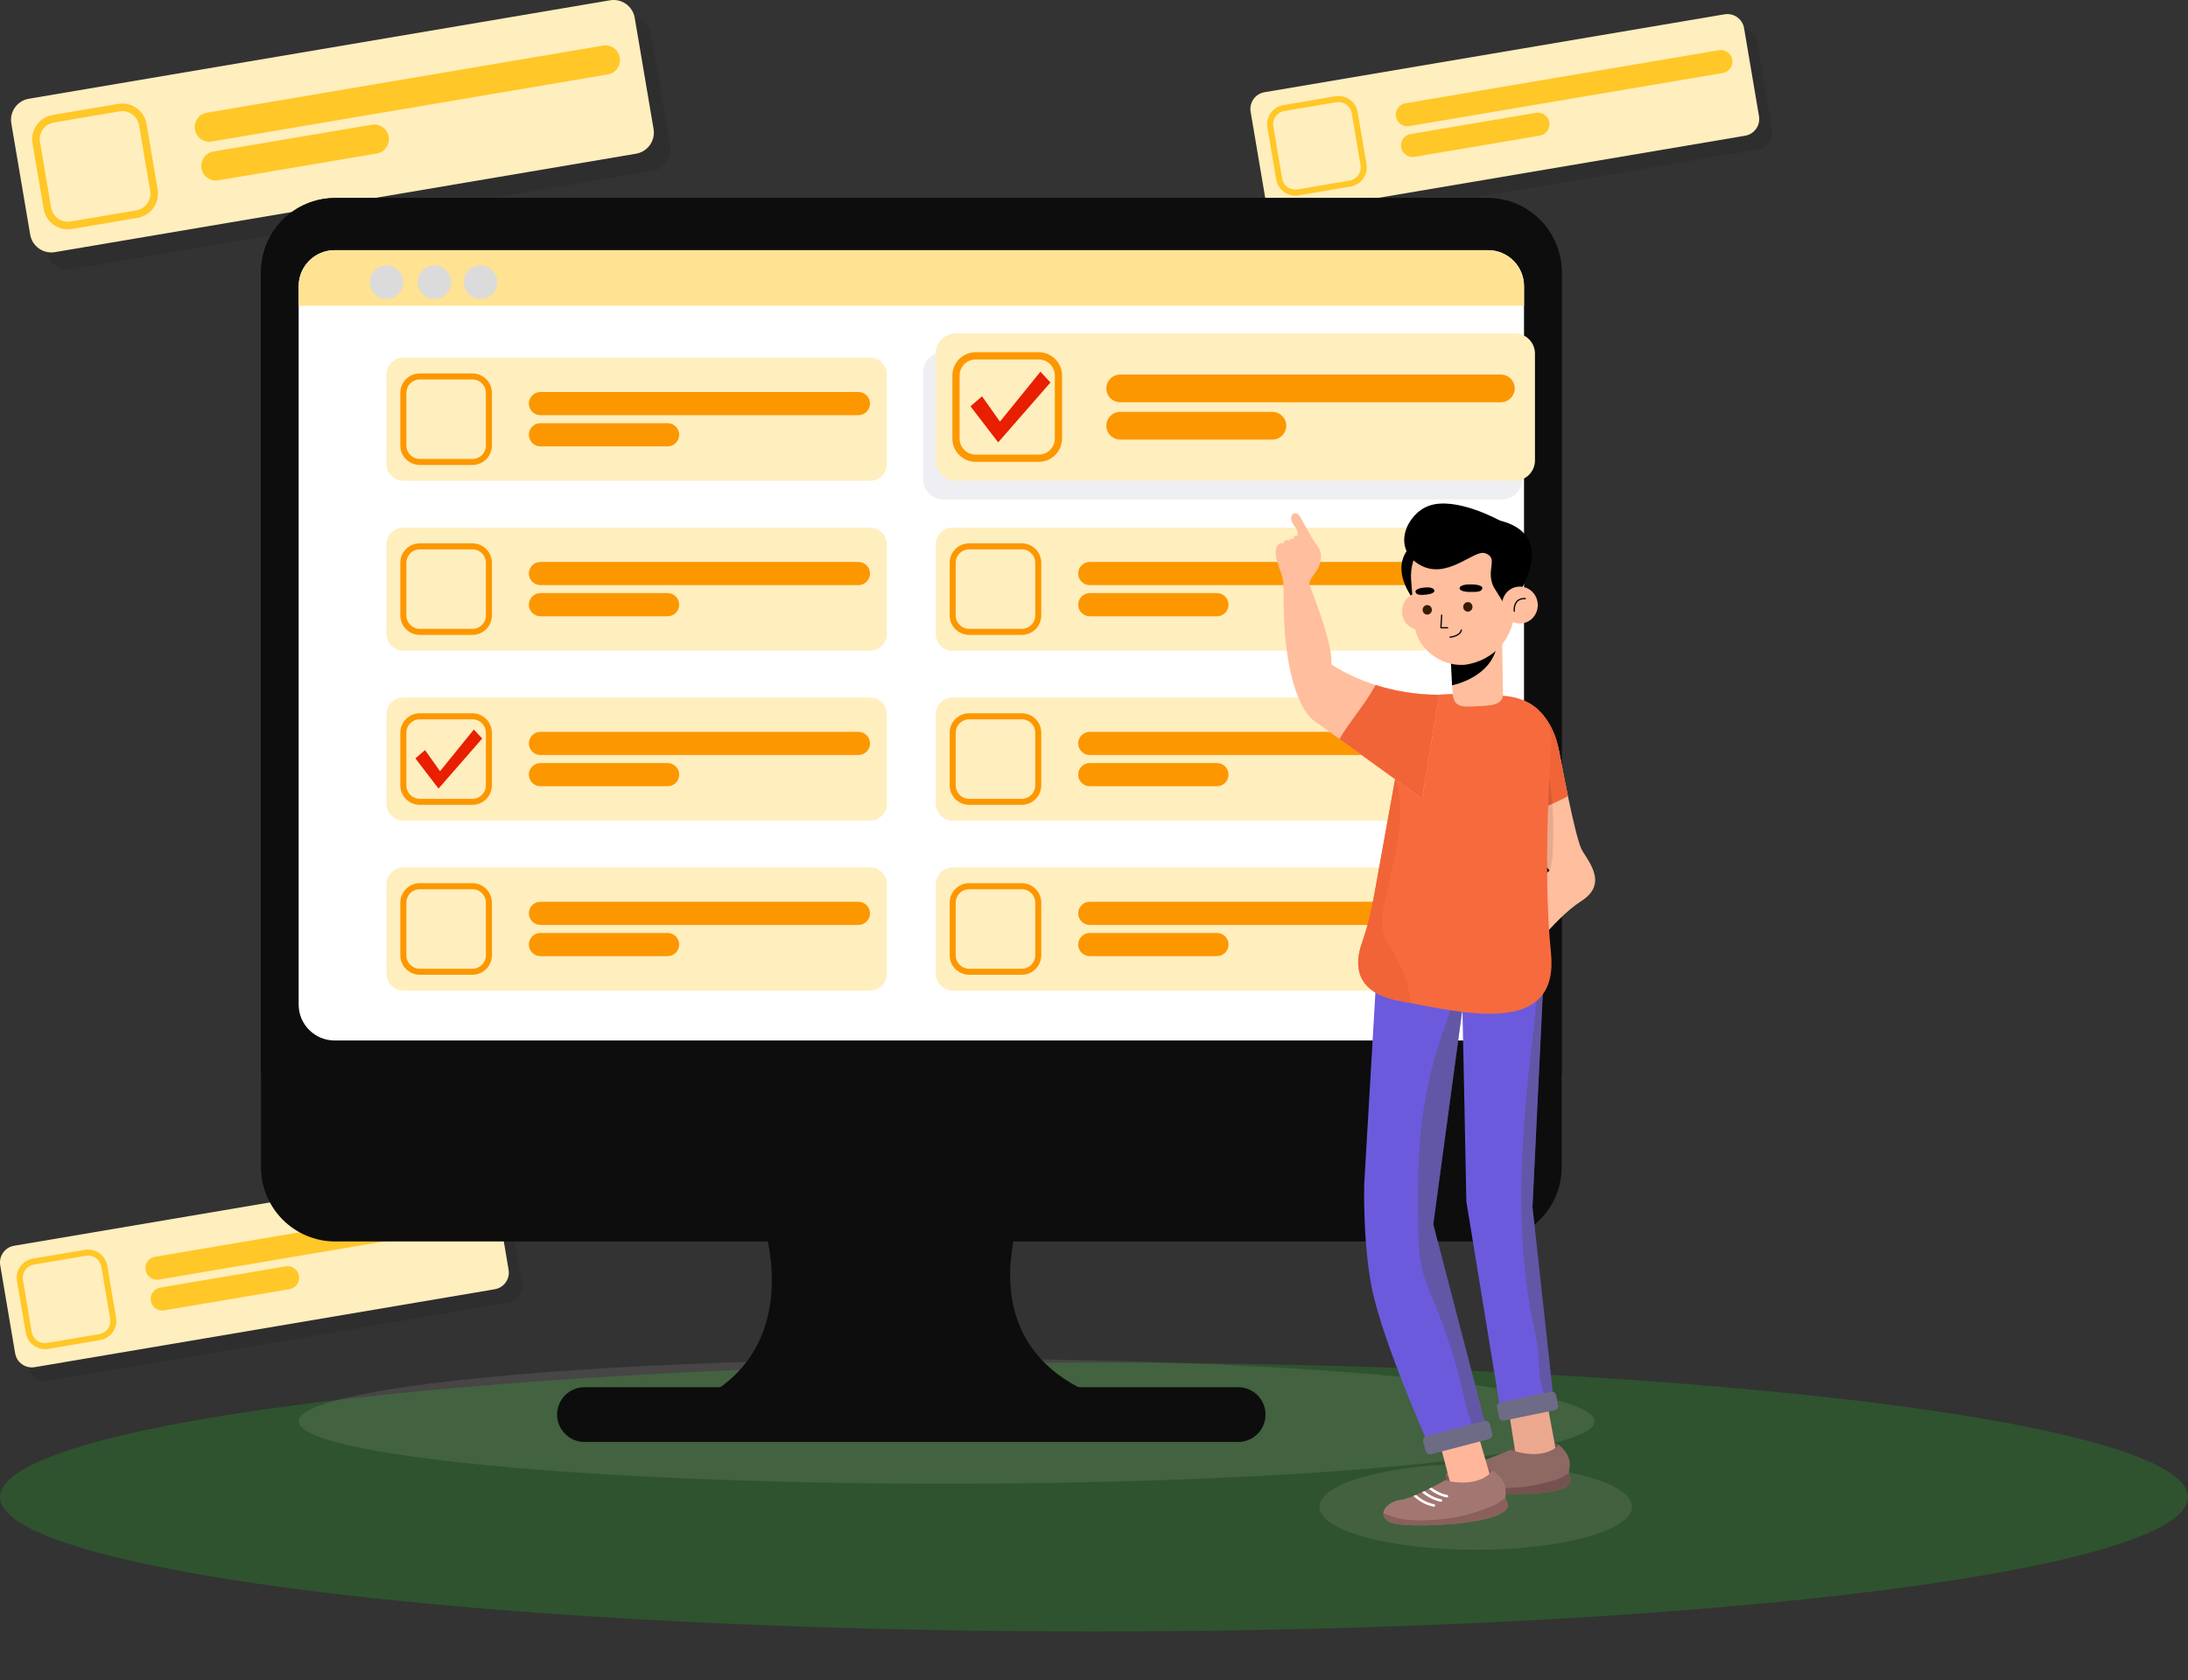 <svg width="358" height="275" viewBox="0 0 358 275" fill="none" xmlns="http://www.w3.org/2000/svg">
<rect x="0" y="0" width="358" height="275" fill="#333333" stroke="none"/>
<ellipse cx="179" cy="245" rx="179" ry="22" fill="#288326" fill-opacity="0.4"/>
<g clip-path="url(#clip0_470_3037)">
<path opacity="0.1" d="M289.962 21.24L287.521 6.834C287.266 5.322 285.835 4.306 284.323 4.567L209.051 17.318C207.539 17.572 206.523 19.003 206.783 20.515L209.225 34.92C209.479 36.432 210.91 37.448 212.422 37.188L287.694 24.437C289.2 24.183 290.216 22.752 289.962 21.24Z" fill="black"/>
<path d="M285.532 22.212L210.266 34.964C208.754 35.218 207.323 34.202 207.069 32.696L204.627 18.291C204.373 16.779 205.389 15.347 206.895 15.093L282.167 2.342C283.679 2.088 285.11 3.104 285.365 4.61L287.806 19.015C288.06 20.527 287.044 21.958 285.532 22.212Z" fill="#FFEEBE"/>
<path d="M220.889 30.044L212.399 31.482C210.93 31.73 209.542 30.745 209.294 29.276L207.857 20.788C207.609 19.319 208.594 17.931 210.063 17.684L218.553 16.246C220.022 15.998 221.41 16.983 221.658 18.452L223.096 26.94C223.343 28.403 222.358 29.797 220.889 30.044Z" stroke="#FFC727" stroke-width="0.985" stroke-miterlimit="10"/>
<path d="M281.883 11.946L230.589 20.633C229.56 20.806 228.581 20.112 228.407 19.084C228.234 18.055 228.928 17.076 229.957 16.903L281.251 8.216C282.28 8.043 283.259 8.736 283.433 9.765C283.606 10.793 282.912 11.766 281.883 11.946Z" fill="#FFC727"/>
<path d="M251.949 22.194L231.437 25.67C230.408 25.843 229.429 25.149 229.255 24.121C229.082 23.092 229.776 22.113 230.804 21.94L251.317 18.464C252.346 18.291 253.325 18.985 253.499 20.013C253.672 21.042 252.978 22.014 251.949 22.194Z" fill="#FFC727"/>
<path opacity="0.1" d="M109.66 23.928L106.573 5.725C106.251 3.817 104.442 2.534 102.533 2.856L7.442 18.966C5.534 19.288 4.251 21.097 4.573 23.005L7.659 41.203C7.981 43.111 9.791 44.394 11.7 44.072L106.79 27.962C108.699 27.64 109.988 25.837 109.66 23.928Z" fill="black"/>
<path d="M104.07 25.155L8.979 41.265C7.07 41.587 5.261 40.304 4.939 38.396L1.852 20.199C1.53 18.29 2.813 16.481 4.722 16.159L99.812 0.05C101.721 -0.273 103.53 1.01 103.853 2.918L106.939 21.122C107.261 23.024 105.972 24.833 104.07 25.155Z" fill="#FFEEBE"/>
<path d="M22.396 35.044L11.675 36.86C9.822 37.176 8.062 35.924 7.752 34.072L5.93 23.353C5.614 21.5 6.865 19.74 8.718 19.431L19.446 17.615C21.299 17.299 23.059 18.551 23.369 20.403L25.184 31.122C25.501 32.975 24.249 34.728 22.396 35.044Z" stroke="#FFC727" stroke-width="1.244" stroke-miterlimit="10"/>
<path d="M99.452 12.181L34.648 23.16C33.346 23.384 32.113 22.504 31.89 21.203C31.667 19.901 32.547 18.662 33.848 18.445L98.653 7.466C99.954 7.243 101.188 8.123 101.411 9.424C101.634 10.725 100.754 11.958 99.452 12.181Z" fill="#FFC727"/>
<path d="M61.637 25.125L35.726 29.511C34.425 29.734 33.185 28.855 32.968 27.553C32.745 26.252 33.625 25.019 34.926 24.796L60.837 20.41C62.139 20.186 63.372 21.066 63.595 22.367C63.818 23.675 62.938 24.908 61.637 25.125Z" fill="#FFC727"/>
<path opacity="0.1" d="M85.378 210.023L82.937 195.618C82.683 194.106 81.251 193.09 79.739 193.35L4.467 206.101C2.955 206.355 1.939 207.787 2.199 209.299L4.641 223.704C4.895 225.216 6.326 226.232 7.838 225.972L83.11 213.221C84.616 212.967 85.632 211.535 85.378 210.023Z" fill="black"/>
<path d="M80.948 210.996L5.676 223.747C4.164 224.001 2.733 222.985 2.479 221.48L0.037 207.074C-0.217 205.562 0.799 204.131 2.305 203.877L77.577 191.126C79.089 190.872 80.521 191.888 80.775 193.394L83.216 207.799C83.477 209.311 82.46 210.742 80.948 210.996Z" fill="#FFEEBE"/>
<path d="M16.299 218.828L7.809 220.265C6.341 220.513 4.952 219.528 4.704 218.059L3.267 209.571C3.019 208.103 4.004 206.715 5.473 206.467L13.963 205.029C15.432 204.782 16.82 205.767 17.068 207.235L18.506 215.724C18.76 217.186 17.768 218.574 16.299 218.828Z" stroke="#FFC727" stroke-width="0.985" stroke-miterlimit="10"/>
<path d="M77.294 200.723L25.999 209.41C24.97 209.584 23.991 208.89 23.818 207.861C23.644 206.833 24.338 205.854 25.367 205.68L76.662 196.993C77.69 196.82 78.669 197.514 78.843 198.542C79.023 199.577 78.329 200.55 77.294 200.723Z" fill="#FFC727"/>
<path d="M47.365 210.978L26.852 214.454C25.824 214.627 24.845 213.933 24.671 212.905C24.498 211.876 25.192 210.897 26.22 210.724L46.733 207.248C47.762 207.074 48.741 207.768 48.915 208.797C49.088 209.825 48.394 210.798 47.365 210.978Z" fill="#FFC727"/>
<path opacity="0.1" d="M154.887 242.818C213.438 242.818 260.904 238.244 260.904 232.601C260.904 226.959 213.438 222.384 154.887 222.384C96.336 222.384 48.871 226.959 48.871 232.601C48.871 238.244 96.336 242.818 154.887 242.818Z" fill="#FFEFE8"/>
<path opacity="0.1" d="M241.456 253.63C255.575 253.63 267.02 250.479 267.02 246.592C267.02 242.704 255.575 239.553 241.456 239.553C227.338 239.553 215.893 242.704 215.893 246.592C215.893 250.479 227.338 253.63 241.456 253.63Z" fill="#FFE1D3"/>
<path d="M202.587 235.984H95.635C93.162 235.984 91.154 233.977 91.154 231.505C91.154 229.032 93.162 227.025 95.635 227.025H202.587C205.06 227.025 207.068 229.032 207.068 231.505C207.068 233.983 205.06 235.984 202.587 235.984Z" fill="#0D0D0D"/>
<path d="M186.133 230.098H112.088C125.728 224.826 126.868 213.295 126.125 206.25C125.765 202.774 124.941 200.395 124.941 200.395H166.37C165.849 202.489 165.527 204.441 165.378 206.25C163.593 227.824 186.133 230.098 186.133 230.098Z" fill="#0D0D0D"/>
<path d="M166.376 200.395C165.855 202.489 165.533 204.441 165.384 206.25H126.131C125.772 202.774 124.947 200.395 124.947 200.395H166.376Z" fill="#0D0D0D"/>
<path d="M255.518 44.555V191.027C255.518 197.737 250.077 203.177 243.365 203.177H54.864C48.152 203.177 42.711 197.737 42.711 191.027V44.555C42.711 37.845 48.152 32.405 54.864 32.405H243.365C250.077 32.411 255.518 37.845 255.518 44.555Z" fill="#0D0D0D"/>
<path d="M255.518 44.555V176.014H42.705V44.555C42.705 37.845 48.146 32.405 54.858 32.405H243.366C250.077 32.411 255.518 37.845 255.518 44.555Z" fill="#0D0D0D"/>
<path d="M249.358 46.829V164.397C249.358 167.643 246.725 170.283 243.471 170.283H54.753C51.499 170.283 48.865 167.65 48.865 164.397V46.829C48.865 43.582 51.499 40.943 54.753 40.943H243.465C246.725 40.943 249.358 43.576 249.358 46.829Z" fill="white"/>
<path d="M249.358 46.829V50.038H48.871V46.829C48.871 43.582 51.505 40.943 54.758 40.943H243.471C246.724 40.943 249.358 43.576 249.358 46.829Z" fill="#FFE393"/>
<path d="M65.982 46.178C65.982 47.69 64.755 48.917 63.243 48.917C61.731 48.917 60.504 47.69 60.504 46.178C60.504 44.667 61.731 43.44 63.243 43.44C64.755 43.44 65.982 44.667 65.982 46.178Z" fill="#DBDBDB"/>
<path d="M73.822 46.178C73.822 47.69 72.595 48.917 71.083 48.917C69.571 48.917 68.344 47.69 68.344 46.178C68.344 44.667 69.571 43.44 71.083 43.44C72.595 43.44 73.822 44.667 73.822 46.178Z" fill="#DBDBDB"/>
<path d="M81.357 46.178C81.357 47.69 80.13 48.917 78.618 48.917C77.106 48.917 75.879 47.69 75.879 46.178C75.879 44.667 77.106 43.44 78.618 43.44C80.136 43.44 81.357 44.667 81.357 46.178Z" fill="#DBDBDB"/>
<path d="M142.344 78.682H66.001C64.47 78.682 63.23 77.443 63.23 75.913V61.303C63.23 59.772 64.47 58.533 66.001 58.533H142.344C143.875 58.533 145.115 59.772 145.115 61.303V75.913C145.115 77.443 143.875 78.682 142.344 78.682Z" fill="#FFE393" fill-opacity="0.6"/>
<path d="M77.298 75.603H68.69C67.203 75.603 65.994 74.395 65.994 72.908V64.302C65.994 62.815 67.203 61.606 68.69 61.606H77.298C78.785 61.606 79.994 62.815 79.994 64.302V72.908C79.994 74.401 78.785 75.603 77.298 75.603Z" stroke="#FC9700" stroke-width="0.985" stroke-miterlimit="10"/>
<path d="M140.453 67.945H88.428C87.38 67.945 86.531 67.096 86.531 66.049C86.531 65.002 87.38 64.153 88.428 64.153H140.453C141.501 64.153 142.35 65.002 142.35 66.049C142.35 67.096 141.501 67.945 140.453 67.945Z" fill="#FC9700"/>
<path d="M109.232 73.05H88.428C87.38 73.05 86.531 72.201 86.531 71.154C86.531 70.107 87.38 69.258 88.428 69.258H109.232C110.279 69.258 111.128 70.107 111.128 71.154C111.128 72.201 110.279 73.05 109.232 73.05Z" fill="#FC9700"/>
<path d="M142.344 106.496H66.001C64.47 106.496 63.23 105.257 63.23 103.726V89.116C63.23 87.586 64.47 86.347 66.001 86.347H142.344C143.875 86.347 145.115 87.586 145.115 89.116V103.726C145.115 105.25 143.875 106.496 142.344 106.496Z" fill="#FFE393" fill-opacity="0.6"/>
<path d="M77.298 103.41H68.69C67.203 103.41 65.994 102.202 65.994 100.715V92.109C65.994 90.622 67.203 89.414 68.69 89.414H77.298C78.785 89.414 79.994 90.622 79.994 92.109V100.715C79.994 102.208 78.785 103.41 77.298 103.41Z" stroke="#FC9700" stroke-width="0.985" stroke-miterlimit="10"/>
<path d="M140.453 95.758H88.428C87.38 95.758 86.531 94.909 86.531 93.862C86.531 92.815 87.38 91.966 88.428 91.966H140.453C141.501 91.966 142.35 92.815 142.35 93.862C142.35 94.909 141.501 95.758 140.453 95.758Z" fill="#FC9700"/>
<path d="M109.232 100.857H88.428C87.38 100.857 86.531 100.008 86.531 98.961C86.531 97.914 87.38 97.065 88.428 97.065H109.232C110.279 97.065 111.128 97.914 111.128 98.961C111.128 100.015 110.279 100.857 109.232 100.857Z" fill="#FC9700"/>
<path d="M232.223 106.496H155.885C154.355 106.496 153.115 105.257 153.115 103.726V89.116C153.115 87.586 154.355 86.347 155.885 86.347H232.229C233.76 86.347 234.999 87.586 234.999 89.116V103.726C234.999 105.25 233.76 106.496 232.223 106.496Z" fill="#FFE393" fill-opacity="0.6"/>
<path d="M167.183 103.41H158.575C157.087 103.41 155.879 102.202 155.879 100.715V92.109C155.879 90.622 157.087 89.414 158.575 89.414H167.183C168.67 89.414 169.878 90.622 169.878 92.109V100.715C169.872 102.208 168.67 103.41 167.183 103.41Z" stroke="#FC9700" stroke-width="0.985" stroke-miterlimit="10"/>
<path d="M230.338 95.758H178.312C177.265 95.758 176.416 94.909 176.416 93.862C176.416 92.815 177.265 91.966 178.312 91.966H230.338C231.386 91.966 232.235 92.815 232.235 93.862C232.235 94.909 231.386 95.758 230.338 95.758Z" fill="#FC9700"/>
<path d="M199.116 100.857H178.312C177.265 100.857 176.416 100.008 176.416 98.961C176.416 97.914 177.265 97.065 178.312 97.065H199.116C200.164 97.065 201.013 97.914 201.013 98.961C201.007 100.015 200.164 100.857 199.116 100.857Z" fill="#FC9700"/>
<path d="M232.223 134.303H155.885C154.355 134.303 153.115 133.064 153.115 131.533V116.917C153.115 115.387 154.355 114.147 155.885 114.147H232.229C233.76 114.147 234.999 115.387 234.999 116.917V131.527C234.999 133.057 233.76 134.303 232.223 134.303Z" fill="#FFE393" fill-opacity="0.6"/>
<path d="M167.183 131.224H158.575C157.087 131.224 155.879 130.015 155.879 128.528V119.922C155.879 118.435 157.087 117.227 158.575 117.227H167.183C168.67 117.227 169.878 118.435 169.878 119.922V128.528C169.872 130.015 168.67 131.224 167.183 131.224Z" stroke="#FC9700" stroke-width="0.985" stroke-miterlimit="10"/>
<path d="M230.338 123.565H178.312C177.265 123.565 176.416 122.717 176.416 121.669C176.416 120.622 177.265 119.773 178.312 119.773H230.338C231.386 119.773 232.235 120.622 232.235 121.669C232.235 122.717 231.386 123.565 230.338 123.565Z" fill="#FC9700"/>
<path d="M199.116 128.671H178.312C177.265 128.671 176.416 127.822 176.416 126.775C176.416 125.728 177.265 124.879 178.312 124.879H199.116C200.164 124.879 201.013 125.728 201.013 126.775C201.007 127.822 200.164 128.671 199.116 128.671Z" fill="#FC9700"/>
<path d="M142.344 162.11H66.001C64.47 162.11 63.23 160.871 63.23 159.341V144.731C63.23 143.2 64.47 141.961 66.001 141.961H142.344C143.875 141.961 145.115 143.2 145.115 144.731V159.341C145.115 160.871 143.875 162.11 142.344 162.11Z" fill="#FFE393" fill-opacity="0.6"/>
<path d="M77.298 159.031H68.69C67.203 159.031 65.994 157.823 65.994 156.336V147.729C65.994 146.242 67.203 145.034 68.69 145.034H77.298C78.785 145.034 79.994 146.242 79.994 147.729V156.336C79.994 157.823 78.785 159.031 77.298 159.031Z" stroke="#FC9700" stroke-width="0.985" stroke-miterlimit="10"/>
<path d="M140.453 151.372H88.428C87.38 151.372 86.531 150.524 86.531 149.477C86.531 148.429 87.38 147.581 88.428 147.581H140.453C141.501 147.581 142.35 148.429 142.35 149.477C142.35 150.524 141.501 151.372 140.453 151.372Z" fill="#FC9700"/>
<path d="M109.232 156.478H88.428C87.38 156.478 86.531 155.629 86.531 154.582C86.531 153.535 87.38 152.686 88.428 152.686H109.232C110.279 152.686 111.128 153.535 111.128 154.582C111.128 155.629 110.279 156.478 109.232 156.478Z" fill="#FC9700"/>
<path d="M232.223 162.11H155.885C154.355 162.11 153.115 160.871 153.115 159.341V144.731C153.115 143.2 154.355 141.961 155.885 141.961H232.229C233.76 141.961 234.999 143.2 234.999 144.731V159.341C234.999 160.871 233.76 162.11 232.223 162.11Z" fill="#FFE393" fill-opacity="0.6"/>
<path d="M167.183 159.031H158.575C157.087 159.031 155.879 157.823 155.879 156.336V147.729C155.879 146.242 157.087 145.034 158.575 145.034H167.183C168.67 145.034 169.878 146.242 169.878 147.729V156.336C169.872 157.823 168.67 159.031 167.183 159.031Z" stroke="#FC9700" stroke-width="0.985" stroke-miterlimit="10"/>
<path d="M230.338 151.372H178.312C177.265 151.372 176.416 150.524 176.416 149.477C176.416 148.429 177.265 147.581 178.312 147.581H230.338C231.386 147.581 232.235 148.429 232.235 149.477C232.235 150.524 231.386 151.372 230.338 151.372Z" fill="#FC9700"/>
<path d="M199.116 156.478H178.312C177.265 156.478 176.416 155.629 176.416 154.582C176.416 153.535 177.265 152.686 178.312 152.686H199.116C200.164 152.686 201.013 153.535 201.013 154.582C201.007 155.629 200.164 156.478 199.116 156.478Z" fill="#FC9700"/>
<path opacity="0.3" d="M245.758 81.743H154.361C152.526 81.743 151.039 80.256 151.039 78.422V60.925C151.039 59.09 152.526 57.603 154.361 57.603H245.758C247.592 57.603 249.079 59.09 249.079 60.925V78.416C249.079 80.256 247.592 81.743 245.758 81.743Z" fill="#C8CAD7"/>
<path d="M247.828 78.682H156.431C154.597 78.682 153.109 77.195 153.109 75.361V57.87C153.109 56.036 154.597 54.549 156.431 54.549H247.828C249.662 54.549 251.15 56.036 251.15 57.87V75.361C251.15 77.195 249.662 78.682 247.828 78.682Z" fill="#FFEEBE"/>
<path d="M169.953 74.995H159.647C157.862 74.995 156.418 73.552 156.418 71.767V61.463C156.418 59.679 157.862 58.235 159.647 58.235H169.953C171.738 58.235 173.182 59.679 173.182 61.463V71.767C173.182 73.552 171.738 74.995 169.953 74.995Z" stroke="#FC9700" stroke-width="1.179" stroke-miterlimit="10"/>
<path d="M245.572 65.831H183.284C182.032 65.831 181.016 64.815 181.016 63.564C181.016 62.312 182.032 61.296 183.284 61.296H245.572C246.824 61.296 247.841 62.312 247.841 63.564C247.841 64.815 246.824 65.831 245.572 65.831Z" fill="#FC9700"/>
<path d="M208.191 71.941H183.284C182.032 71.941 181.016 70.925 181.016 69.673C181.016 68.421 182.032 67.405 183.284 67.405H208.191C209.442 67.405 210.459 68.421 210.459 69.673C210.459 70.925 209.442 71.941 208.191 71.941Z" fill="#FC9700"/>
<path d="M160.681 64.859L158.791 66.495L163.321 72.399L171.873 62.597L170.237 60.831L163.612 69.004L160.681 64.859Z" fill="#E81F00"/>
<path d="M142.344 134.303H66.001C64.47 134.303 63.23 133.064 63.23 131.533V116.917C63.23 115.387 64.47 114.147 66.001 114.147H142.344C143.875 114.147 145.115 115.387 145.115 116.917V131.527C145.115 133.057 143.875 134.303 142.344 134.303Z" fill="#FFE393" fill-opacity="0.6"/>
<path d="M77.298 131.224H68.69C67.203 131.224 65.994 130.015 65.994 128.528V119.922C65.994 118.435 67.203 117.227 68.69 117.227H77.298C78.785 117.227 79.994 118.435 79.994 119.922V128.528C79.994 130.015 78.785 131.224 77.298 131.224Z" stroke="#FC9700" stroke-width="0.985" stroke-miterlimit="10"/>
<path d="M140.453 123.565H88.428C87.38 123.565 86.531 122.717 86.531 121.669C86.531 120.622 87.38 119.773 88.428 119.773H140.453C141.501 119.773 142.35 120.622 142.35 121.669C142.35 122.717 141.501 123.565 140.453 123.565Z" fill="#FC9700"/>
<path d="M109.232 128.671H88.428C87.38 128.671 86.531 127.822 86.531 126.775C86.531 125.728 87.38 124.879 88.428 124.879H109.232C110.279 124.879 111.128 125.728 111.128 126.775C111.128 127.822 110.279 128.671 109.232 128.671Z" fill="#FC9700"/>
<path d="M69.545 122.754L67.971 124.117L71.751 129.055L78.896 120.864L77.533 119.389L71.999 126.217L69.545 122.754Z" fill="#E81F00"/>
<path d="M244.678 105.306H238.834V117.605H244.678V105.306Z" fill="#FFB69B"/>
<path opacity="0.05" d="M244.678 106.57V110.585C242.689 111.223 240.334 111.713 238.834 111.849V108.354L242.868 105.839C242.875 105.845 243.674 106.155 244.678 106.57Z" fill="black"/>
<path d="M247.113 237.285C247.113 237.285 252.4 234.918 255.058 236.455C255.058 236.461 253.286 240.563 247.113 237.285Z" fill="#75524F"/>
<path d="M246.445 228.22L248.156 239.082C248.156 239.082 254.533 237.836 254.57 237.527C254.601 237.217 252.45 226.015 252.45 226.015L246.445 228.22Z" fill="#EBA88F"/>
<path d="M237.428 243.128C236.703 242.62 236.474 242.075 236.566 241.567C236.734 240.557 238.184 239.714 239.554 239.72C240.099 239.72 240.88 239.553 241.735 239.305C241.878 239.262 242.026 239.218 242.175 239.175C242.503 239.076 242.844 238.958 243.179 238.84C243.321 238.791 243.47 238.741 243.613 238.685C243.873 238.586 244.127 238.493 244.381 238.4C244.524 238.345 244.666 238.289 244.809 238.233C246.116 237.725 247.114 237.279 247.114 237.279C252.927 239.237 255.059 236.449 255.059 236.449C257.544 238.624 256.745 240.129 256.683 241.12C256.67 241.331 256.689 241.517 256.776 241.678C259.013 245.743 239.597 244.646 237.428 243.128Z" fill="#8E6863"/>
<path d="M237.428 243.128C236.703 242.62 236.474 242.074 236.566 241.566C236.777 241.684 236.982 241.82 237.192 241.932C238.017 242.366 238.897 242.682 239.795 242.911C241.648 243.388 243.563 243.506 245.466 243.518C246.934 243.53 248.403 243.481 249.853 243.27C251.118 243.084 252.363 242.768 253.603 242.459C254.21 242.304 254.83 242.149 255.381 241.851C255.759 241.647 256.1 241.387 256.484 241.207C256.546 241.182 256.608 241.151 256.677 241.126C256.664 241.337 256.683 241.523 256.769 241.684C259.013 245.742 239.597 244.646 237.428 243.128Z" fill="#75524F"/>
<path d="M236.406 242.285C236.406 242.285 241.426 239.392 244.227 240.656C244.221 240.656 242.876 244.912 236.406 242.285Z" fill="#89605C"/>
<path d="M234.82 233.332L237.628 243.958C237.628 243.958 243.85 242.068 243.85 241.758C243.85 241.449 240.571 230.519 240.571 230.519L234.82 233.332Z" fill="#FFB69B"/>
<path d="M227.364 249.082C226.59 248.655 226.305 248.128 226.348 247.62C226.416 246.598 227.773 245.612 229.131 245.476C229.67 245.42 230.432 245.172 231.262 244.838C231.399 244.782 231.541 244.726 231.684 244.664C232 244.528 232.328 244.379 232.651 244.231C232.787 244.163 232.929 244.101 233.066 244.032C233.314 243.908 233.562 243.791 233.803 243.673C233.94 243.605 234.076 243.537 234.212 243.462C235.458 242.824 236.406 242.279 236.406 242.279C242.386 243.636 244.227 240.649 244.227 240.649C246.923 242.558 246.278 244.138 246.322 245.135C246.328 245.346 246.365 245.526 246.47 245.681C249.098 249.485 229.676 250.371 227.364 249.082Z" fill="#A27771"/>
<path d="M227.364 249.082C226.59 248.655 226.305 248.128 226.348 247.62C226.571 247.719 226.788 247.831 227.011 247.924C227.879 248.271 228.784 248.494 229.701 248.636C231.591 248.921 233.512 248.847 235.402 248.667C236.865 248.531 238.321 248.333 239.74 247.973C240.98 247.657 242.188 247.223 243.39 246.784C243.979 246.567 244.58 246.35 245.101 245.997C245.454 245.755 245.77 245.464 246.136 245.241C246.192 245.21 246.254 245.173 246.322 245.142C246.328 245.352 246.365 245.532 246.47 245.687C249.098 249.485 229.676 250.371 227.364 249.082Z" fill="#89605C"/>
<path d="M234.813 246.424C234.794 246.517 234.714 246.585 234.614 246.585C234.602 246.585 234.59 246.585 234.571 246.579C233.108 246.294 231.981 245.488 231.262 244.832C231.398 244.776 231.541 244.72 231.683 244.658C232.365 245.253 233.381 245.928 234.658 246.176C234.763 246.207 234.831 246.313 234.813 246.424Z" fill="white"/>
<path d="M235.972 245.606C235.954 245.705 235.867 245.767 235.774 245.767H235.73C234.417 245.507 233.369 244.838 232.65 244.225C232.787 244.156 232.929 244.095 233.066 244.026C233.741 244.572 234.677 245.135 235.811 245.358C235.916 245.389 235.991 245.501 235.972 245.606Z" fill="white"/>
<path d="M236.945 244.906C236.926 245.005 236.846 245.073 236.746 245.073C236.734 245.073 236.722 245.067 236.703 245.067C235.495 244.832 234.509 244.237 233.803 243.673C233.939 243.605 234.075 243.537 234.212 243.462C234.869 243.958 235.742 244.454 236.79 244.658C236.895 244.689 236.963 244.795 236.945 244.906Z" fill="white"/>
<path d="M243.563 235.129L242.008 235.432L233.988 237C233.988 237 226.161 219.552 224.414 210.574C222.964 203.102 223.211 193.827 223.211 193.827L225.349 157.203L240.074 159.284L239.684 162.147L234.509 200.382L243.563 235.129Z" fill="#6C5ADD"/>
<path opacity="0.5" d="M243.563 235.129L242.007 235.432C241.865 235.253 241.728 235.061 241.629 234.869C240.284 232.415 239.776 229.608 239.132 226.888C238.016 222.185 236.473 217.594 234.651 213.121C233.889 211.25 233.071 209.379 232.625 207.402C232.179 205.438 232.098 203.418 232.048 201.411C231.856 194.273 231.962 187.092 233.176 180.059C233.846 176.144 234.868 172.29 236.207 168.554C236.777 166.955 237.297 165.449 237.694 163.826C237.837 163.244 237.911 162.952 238.419 162.574C238.524 162.494 239.132 162.265 239.69 162.147L234.515 200.382L243.563 235.129Z" fill="#575470"/>
<path d="M254.277 229.925L253.552 230.067L245.645 231.641L239.925 196.628C239.925 196.628 239.193 158.752 239.088 158.132L252.722 156.676L252.511 161.001L250.745 197.563L254.277 229.925Z" fill="#6C5ADD"/>
<path opacity="0.5" d="M254.279 229.924L253.554 230.067C253.25 229.689 253.021 229.218 252.835 228.76C252.438 227.75 252.147 226.696 251.992 225.618C251.781 224.168 251.806 222.694 251.657 221.238C251.49 219.59 251.124 217.979 250.796 216.349C249.941 212.093 249.414 207.78 249.141 203.449C248.646 195.593 248.993 187.712 249.693 179.874C250.052 175.89 250.499 171.918 250.988 167.953C251.224 166.044 251.255 163.932 251.732 162.073C251.874 161.521 252.147 161.174 252.494 161.001L250.728 197.563L254.279 229.924Z" fill="#575470"/>
<path d="M258.735 147.463C254.049 150.431 248.274 158.541 248.274 158.541L246.086 148.863L253.485 142.512C253.504 142.5 253.523 142.481 253.541 142.463L250.858 139.297L247.332 135.127C247.332 135.127 247.319 135.046 247.288 134.898C246.898 132.76 244.084 116.434 249.048 114.687C249.048 114.687 253.733 115.622 255.134 123.113C255.611 125.666 256.088 128.101 256.541 130.282C257.421 134.507 258.208 137.742 258.722 138.882C259.515 140.598 263.413 144.495 258.735 147.463Z" fill="#FFBE9D"/>
<path d="M256.553 130.282C255.952 130.623 255.333 130.932 254.707 131.217C252.835 132.097 250.895 132.847 249.092 133.875C248.578 134.173 247.939 134.774 247.295 134.904C246.904 132.766 244.091 116.44 249.055 114.693C249.055 114.693 253.74 115.628 255.14 123.119C255.618 125.666 256.095 128.107 256.553 130.282Z" fill="#F06438"/>
<path opacity="0.1" d="M254.074 139.042C254.062 139.451 254.049 139.867 254.043 140.275C254.037 140.461 254.037 140.653 253.969 140.827C253.882 141.062 253.721 142.289 253.547 142.463L250.864 139.297C250.74 138.479 250.684 137.642 250.591 136.831C250.467 135.672 250.25 134.501 250.096 133.336C249.86 131.614 249.736 129.903 250.126 128.218C250.207 127.877 250.312 127.53 250.542 127.27C250.734 127.047 251 126.892 251.267 126.762C251.794 126.49 252.822 126 253.169 126.638C253.566 127.351 253.616 128.54 253.739 129.34C253.857 130.071 253.944 130.808 254 131.545C254.204 134.03 254.142 136.539 254.074 139.042Z" fill="black"/>
<path d="M253.856 121.099C253.856 121.099 252.307 141.911 253.763 155.852C255.133 168.957 241.419 166.249 230.778 164.149C230.102 164.019 229.433 163.888 228.789 163.758C221.271 162.315 221.792 157.352 222.802 154.458C223.719 151.844 224.364 149.142 224.86 146.416L228.311 127.314L230.04 117.766C232.123 112.561 236.07 113.602 245.025 113.807C253.968 114.024 253.856 121.099 253.856 121.099Z" fill="#F66A3E"/>
<path d="M254.402 230.779L246.079 232.496C245.701 232.57 245.335 232.335 245.261 231.957L244.92 230.309C244.846 229.931 245.081 229.565 245.459 229.491L253.782 227.774C254.16 227.7 254.526 227.936 254.6 228.313L254.941 229.962C255.015 230.333 254.774 230.699 254.402 230.779Z" fill="#6E6B87"/>
<path d="M235.488 113.708L232.675 130.722L219.165 120.944L214.752 117.754C214.752 117.754 209.658 114.24 210.042 95.764H214.25C214.25 95.764 218.154 105.287 217.838 108.72C217.838 108.72 220.485 110.647 225.064 112.103C227.872 112.989 231.398 113.708 235.488 113.708Z" fill="#FFBE9D"/>
<path d="M235.488 113.708L232.674 130.722L219.164 120.944C220.875 118.001 223.254 115.393 224.903 112.419C224.965 112.314 225.02 112.196 225.07 112.097C227.871 112.989 231.397 113.708 235.488 113.708Z" fill="#F06438"/>
<path d="M211.715 88.286C211.765 88.409 211.87 88.502 211.994 88.54C212.118 88.577 212.261 88.546 212.366 88.471C212.416 88.434 212.459 88.379 212.484 88.317C212.521 88.211 212.49 88.1 212.459 87.994C212.422 87.864 212.36 87.716 212.23 87.672C212.186 87.66 212.137 87.66 212.087 87.66C211.951 87.666 211.79 87.691 211.715 87.808C211.672 87.883 211.672 87.97 211.684 88.056C211.691 88.131 211.709 88.199 211.722 88.267C211.647 88.23 211.598 88.174 211.511 88.149C211.43 88.131 211.344 88.137 211.269 88.162C211.189 88.186 211.108 88.23 211.052 88.292C211.04 88.304 210.916 88.484 210.953 88.496C210.904 88.478 210.86 88.459 210.811 88.441C210.433 88.298 209.999 88.552 209.974 88.955C209.974 88.967 209.974 88.973 209.974 88.986C209.608 88.626 209.013 89.122 208.859 89.612C208.276 91.495 209.801 93.366 209.968 95.33C210.011 95.851 209.999 96.47 210.426 96.78C210.693 96.972 211.046 96.972 211.368 96.966C211.901 96.954 212.434 96.941 212.967 96.929C213.457 96.916 214.058 96.83 214.225 96.371C214.312 96.13 214.244 95.863 214.244 95.609C214.244 94.872 214.802 94.283 215.236 93.688C216.128 92.462 216.537 90.683 215.632 89.469C214.51 87.97 213.767 86.421 212.85 84.766C212.639 84.382 212.335 83.942 211.877 83.998C211.486 84.047 211.245 84.425 211.251 84.816C211.257 85.435 211.685 85.882 212.001 86.371C212.168 86.631 212.31 86.935 212.335 87.245C212.348 87.393 212.329 87.548 212.273 87.684C212.211 87.839 211.926 87.79 211.796 87.796C211.784 87.796 211.771 87.796 211.765 87.808C211.759 87.815 211.759 87.821 211.759 87.833C211.74 87.982 211.728 88.131 211.715 88.286Z" fill="#FFBE9D"/>
<path d="M243.632 235.519L234.162 237.985C233.766 238.091 233.363 237.849 233.258 237.452L232.855 235.916C232.749 235.519 232.991 235.117 233.388 235.011L242.857 232.545C243.254 232.44 243.657 232.682 243.762 233.078L244.165 234.615C244.264 235.011 244.022 235.42 243.632 235.519Z" fill="#6E6B87"/>
<path d="M230.772 164.148C230.097 164.018 229.427 163.888 228.783 163.758C221.265 162.314 221.786 157.351 222.796 154.458C223.713 151.843 224.358 149.142 224.854 146.416L228.306 127.313C228.925 129.197 229.086 131.291 229.068 133.243C229.049 134.55 228.938 135.845 228.752 137.14C228.182 141.075 227.023 144.91 226.341 148.826C226.174 149.817 226.025 150.827 226.18 151.825C226.409 153.361 227.295 154.699 228.07 156.044C229.415 158.374 230.487 160.914 230.735 163.597C230.766 163.77 230.772 163.962 230.772 164.148Z" fill="#F06438"/>
<path d="M237.279 84.879C237.279 84.879 257.158 82.065 248.409 97.438L246.143 91.201L237.279 84.879Z" fill="black"/>
<path d="M231.234 89.072C231.234 89.072 226.95 91.848 231.13 97.951L233.195 90.165L231.234 89.072Z" fill="black"/>
<path d="M235.301 99.7C235.491 101.373 234.339 102.884 232.711 103.084C231.093 103.274 229.617 102.076 229.427 100.403C229.236 98.73 230.388 97.219 232.016 97.019C233.635 96.829 235.11 98.027 235.301 99.7Z" fill="#FFBE9D"/>
<path d="M237.299 105.87L237.651 113.142C237.765 115.7 238.984 115.738 241.421 115.595C243.506 115.471 246.124 115.605 245.924 113.352L245.715 101.953L237.299 105.87Z" fill="#FFBE9D"/>
<path d="M237.583 112.154C237.583 112.154 244.114 110.928 244.961 105.471C245.371 102.837 237.24 105.129 237.24 105.129L237.583 112.154Z" fill="black"/>
<path d="M239.518 108.817C235.357 109.026 231.759 105.813 231.463 102.314L230.892 94.994C230.53 90.612 233.596 86.733 237.833 86.22C242.174 85.697 246.867 88.815 247.381 93.293L247.753 99.006C248.115 104.14 244.478 108.228 239.518 108.817Z" fill="#FFBE9D"/>
<path d="M246.115 98.854L244.344 95.983C244.02 95.251 243.868 94.452 243.925 93.654C244.03 92.123 244.535 91.068 242.983 90.535C241.126 89.899 236.68 95.108 232.168 92.361C227.655 89.613 230.225 84.052 233.796 82.778C238.232 81.191 245.401 85.193 245.401 85.193L247.143 88.834L249.266 92.998L248.333 96.021L246.115 98.854Z" fill="black"/>
<path d="M251.59 98.673C251.78 100.327 250.638 101.829 249.029 102.019C247.42 102.209 245.963 101.021 245.773 99.367C245.582 97.713 246.725 96.211 248.334 96.021C249.943 95.831 251.399 97.009 251.59 98.673Z" fill="#FFBE9D"/>
<path d="M247.763 100.033C247.763 100.033 247.516 97.856 249.572 97.96" stroke="black" stroke-width="0.2" stroke-miterlimit="10" stroke-linecap="round" stroke-linejoin="round"/>
<path d="M235.889 100.669L235.766 102.741L236.86 102.732" stroke="black" stroke-width="0.2" stroke-miterlimit="10" stroke-linecap="round" stroke-linejoin="round"/>
<path d="M240.62 95.65C240.62 95.65 238.801 95.564 238.82 96.325C238.82 96.325 238.839 96.838 240.42 96.876C242 96.914 242.41 96.781 242.533 96.296C242.657 95.811 241.467 95.621 240.62 95.65Z" fill="black"/>
<path d="M233.062 96.163C233.062 96.163 234.547 95.944 234.699 96.657C234.699 96.657 234.785 97.142 233.49 97.294C232.186 97.456 231.758 97.304 231.615 96.914C231.453 96.477 232.357 96.201 233.062 96.163Z" fill="black"/>
<path d="M234.281 99.747C234.31 100.175 233.996 100.555 233.577 100.584C233.158 100.612 232.796 100.289 232.767 99.861C232.739 99.433 233.053 99.053 233.472 99.025C233.891 98.996 234.253 99.319 234.281 99.747Z" fill="#361D00"/>
<path d="M240.926 99.262C240.954 99.69 240.64 100.07 240.221 100.099C239.802 100.127 239.441 99.804 239.412 99.376C239.383 98.948 239.698 98.568 240.116 98.54C240.535 98.502 240.897 98.825 240.926 99.262Z" fill="#361D00"/>
<path d="M237.252 104.272C237.252 104.272 238.889 104.158 239.108 103.103" stroke="black" stroke-width="0.2" stroke-miterlimit="10" stroke-linecap="round" stroke-linejoin="round"/>
</g>
<defs>
<clipPath id="clip0_470_3037">
<rect width="290" height="275" fill="white"/>
</clipPath>
</defs>
</svg>
